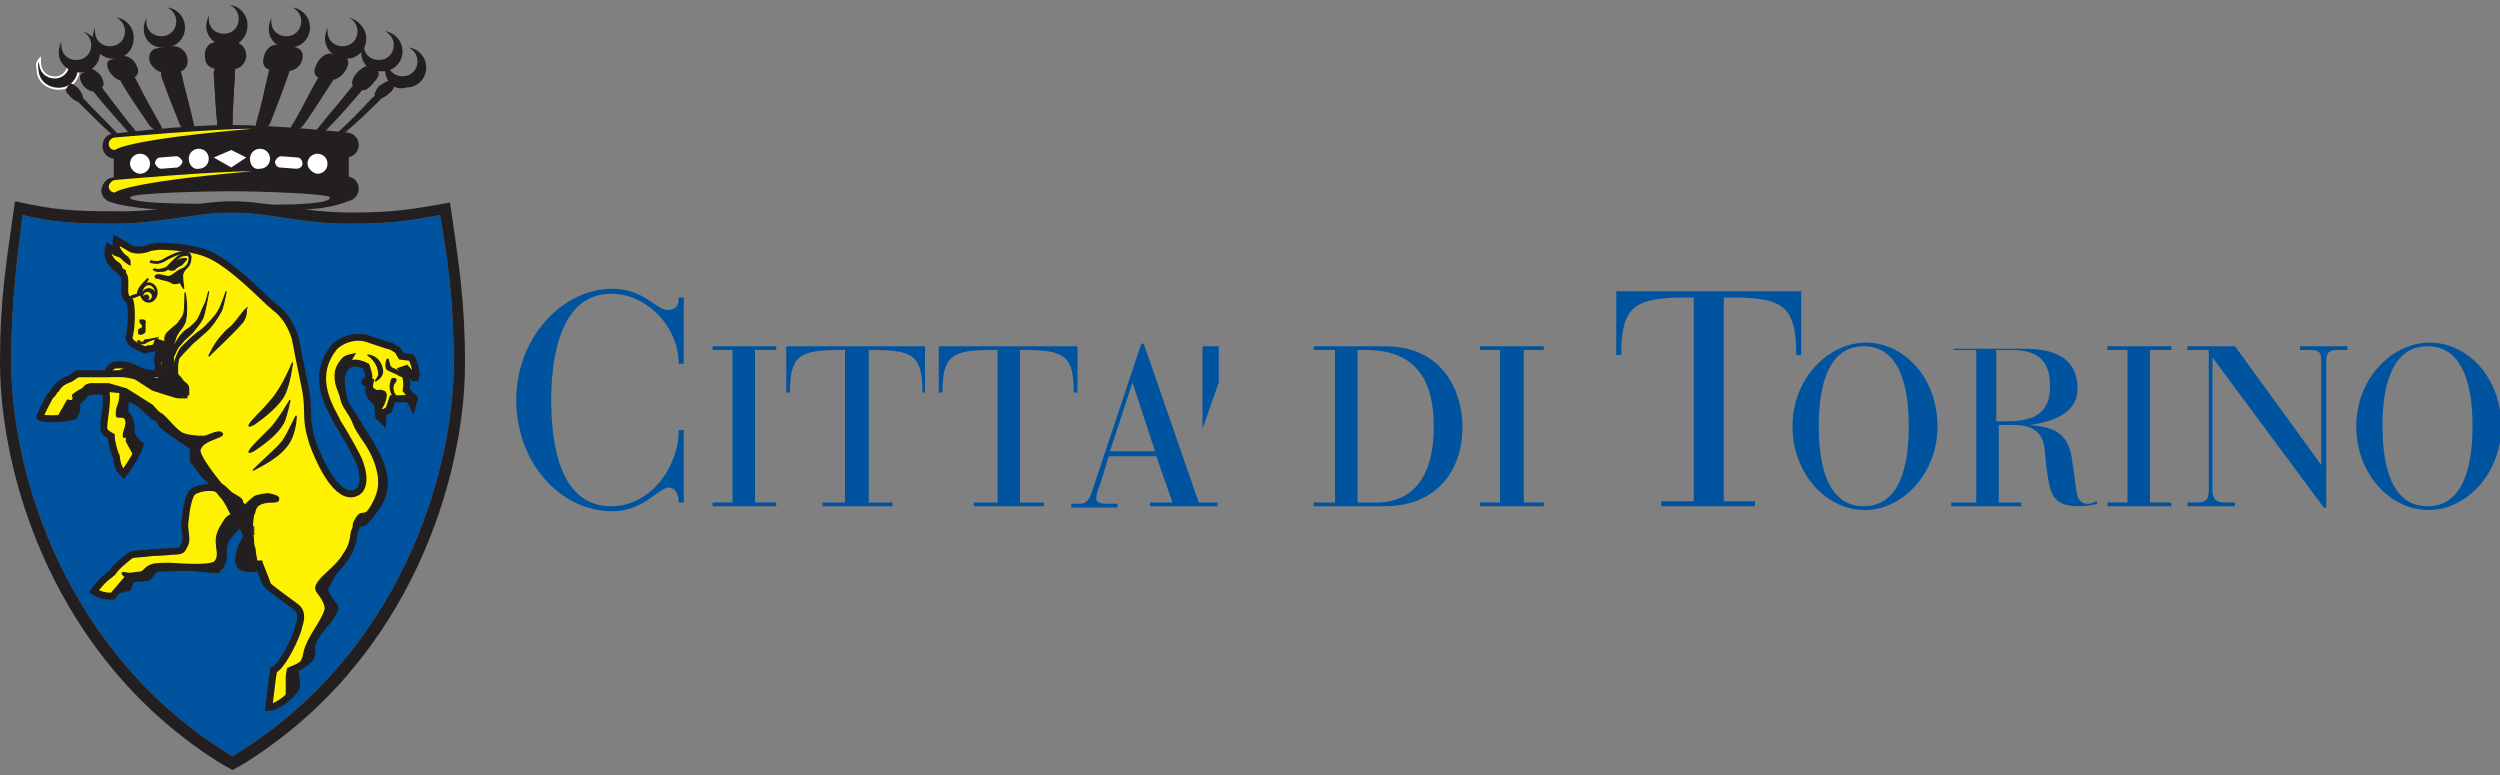 <?xml version="1.0" encoding="utf-8"?>
<!-- Generator: Adobe Illustrator 27.6.0, SVG Export Plug-In . SVG Version: 6.00 Build 0)  -->
<svg version="1.1" id="Layer_1" xmlns="http://www.w3.org/2000/svg" xmlns:xlink="http://www.w3.org/1999/xlink" x="0px" y="0px"
	 viewBox="0 0 200 62" style="enable-background:new 0 0 200 62;" xml:space="preserve">
<rect x="0" y="0" width="200" height="62" fill="#808080" stroke="none"/>
<style type="text/css">
	.st0{fill:#00539F;}
	.st1{fill-rule:evenodd;clip-rule:evenodd;fill:#00539F;}
	.st2{fill:#231F20;}
	.st3{fill:#231F20;stroke:#FFFFFF;stroke-width:0.16;stroke-miterlimit:3.864;}
	.st4{fill-rule:evenodd;clip-rule:evenodd;fill:#231F20;}
	.st5{fill:#FFFFFF;}
	.st6{fill:#FFF200;}
	.st7{fill:none;stroke:#231F20;stroke-width:9.083946e-02;stroke-miterlimit:3.864;}
	.st8{fill:#231F20;stroke:#231F20;stroke-width:9.083946e-02;stroke-miterlimit:3.864;}
	.st9{fill-rule:evenodd;clip-rule:evenodd;fill:#231F20;stroke:#231F20;stroke-width:9.083946e-02;stroke-miterlimit:3.864;}
	.st10{fill:none;stroke:#231F20;stroke-width:0.227;stroke-miterlimit:3.864;}
	.st11{fill:none;stroke:#231F20;stroke-width:0.545;stroke-miterlimit:3.864;}
	.st12{fill-rule:evenodd;clip-rule:evenodd;fill:#FFF200;}
	.st13{fill:none;stroke:#231F20;stroke-width:0.558;stroke-miterlimit:3;}
	.st14{fill:#231F20;stroke:#231F20;stroke-width:8.932226e-02;stroke-miterlimit:3.864;}
	.st15{fill:none;stroke:#231F20;stroke-width:8.932226e-02;stroke-miterlimit:3.864;}
</style>
<g>
	<path class="st0" d="M54.7,23.8h-0.4c0,0.6-0.2,1-0.9,1c-0.9,0-1.9-1.7-4.4-1.7c-4,0-7.7,3.9-7.7,8.9s3.5,8.9,7.7,8.9
		c2.5,0,3.7-1.9,4.5-1.9c0.6,0,0.8,0.7,0.8,1.2h0.4v-5.8h-0.4c0,3-2.3,6.1-5.4,6.1c-4.3,0-4.8-5.4-4.8-8.5s0.6-8.5,4.8-8.5
		c2.9,0,5.4,2.7,5.4,5.6h0.4L54.7,23.8L54.7,23.8z"/>
	<polygon class="st0" points="58.6,40.2 57,40.2 57,40.5 62.1,40.5 62.1,40.2 60.4,40.2 60.4,28 62.1,28 62.1,27.7 57,27.7 57,28 
		58.6,28 	"/>
	<path class="st0" d="M67.7,40.2h-1.9v0.3h5.6v-0.3h-1.9V28h0.4c3.2,0,3.9,0.5,3.9,3.4H74v-3.7H62.9v3.7h0.3c0-2.9,0.7-3.4,3.9-3.4
		h0.5V40.2L67.7,40.2z"/>
	<path class="st0" d="M79.8,40.2h-1.9v0.3h5.6v-0.3h-1.9V28h0.4c3.2,0,3.9,0.5,3.9,3.4h0.3v-3.7H75.1v3.7h0.3c0-2.9,0.7-3.4,3.9-3.4
		h0.5V40.2L79.8,40.2z"/>
	<path class="st1" d="M106.8,40.2h-1.7v0.3h5.7c3.7,0,6.2-2.4,6.2-6.4c0-2.4-1.3-6.4-6.2-6.4h-5.7V28h1.7V40.2L106.8,40.2z
		 M108.4,28h0.9c4.4,0,5.4,3,5.4,6.1c0,5.5-3,6.1-4.6,6.1h-1.5V28H108.4z"/>
	<polygon class="st0" points="120,40.2 118.4,40.2 118.4,40.5 123.5,40.5 123.5,40.2 121.9,40.2 121.9,28 123.5,28 123.5,27.7 
		118.4,27.7 118.4,28 120,28 	"/>
	<path class="st0" d="M135.4,40.1h-2.5v0.4h7.5v-0.4h-2.5V23.8h0.5c4.2,0,5.3,0.6,5.3,4.6h0.4v-5.1h-14.8v5.1h0.4
		c0-3.9,1-4.6,5.3-4.6h0.5v16.3H135.4z"/>
	<path class="st1" d="M143.4,34.1c0,3.7,2.6,6.7,5.8,6.7c3,0,5.8-2.9,5.8-6.7s-2.6-6.7-5.8-6.7C146.1,27.5,143.4,30.4,143.4,34.1
		L143.4,34.1z M145.5,34.1c0-2.4,0.4-6.4,3.6-6.4c3.2,0,3.6,4,3.6,6.4s-0.4,6.4-3.6,6.4C145.9,40.5,145.5,36.5,145.5,34.1
		L145.5,34.1z"/>
	<path class="st1" d="M157.9,40.2h-1.8v0.3h5.6v-0.3h-1.8V34h1.2c2,0,2.4,1,2.5,2.2l0.1,1.1c0.3,2.1,0.4,3.2,2.6,3.2
		c0.7,0,1.1-0.1,1.5-0.2l-0.1-0.2c-0.2,0.1-0.4,0.2-0.7,0.2c-0.3,0-0.8-0.1-0.9-1.1l-0.3-2.2c-0.3-2.4-1.4-2.8-3.4-3l0,0
		c1.3-0.2,3.8-0.7,3.8-2.9c0-2.7-2.2-3.2-4.3-3.2h-5.6V28h1.8v12.2H157.9z M159.8,28h1.2c2.6,0,3,1.5,3,2.9c0,2.1-1.2,2.8-3.4,2.8
		h-0.9V28H159.8z"/>
	<polygon class="st0" points="170.2,40.2 168.6,40.2 168.6,40.5 173.7,40.5 173.7,40.2 172,40.2 172,28 173.7,28 173.7,27.7 
		168.6,27.7 168.6,28 170.2,28 	"/>
	<path class="st1" d="M188.5,34.1c0,3.7,2.6,6.7,5.8,6.7c3,0,5.8-2.9,5.8-6.7s-2.6-6.7-5.8-6.7C191.2,27.5,188.5,30.4,188.5,34.1
		L188.5,34.1z M190.6,34.1c0-2.4,0.4-6.4,3.6-6.4s3.6,4,3.6,6.4s-0.4,6.4-3.6,6.4C191,40.5,190.6,36.5,190.6,34.1L190.6,34.1z"/>
	<path class="st0" d="M185.9,40.6h0.2V29c0-0.7,0.1-1,0.9-1h0.8v-0.3h-3.8V28h0.8c0.8,0,0.9,0.2,0.9,1v8.2l0,0l-6.9-9.5h-3.8V28h1.7
		v11.2c0,0.9-0.3,1-1.1,1h-0.6v0.3h3.8v-0.3h-0.7c-0.8,0-1.1-0.2-1.1-1V28.6l0,0L185.9,40.6L185.9,40.6z"/>
	<path class="st1" d="M93.8,40.2H92v0.3h5.4v-0.3h-1.5l-4.4-12.7h-0.2l-3.9,11.7c-0.3,1-0.6,1.1-1.1,1.1h-0.6v0.3h3.7v-0.3h-0.9
		c-0.6,0-0.8-0.2-0.8-0.4c0-0.3,0.1-0.7,0.3-1.1l0.7-2.3h3.8L93.8,40.2L93.8,40.2z M92.4,36.1h-3.6l1.8-5.5l0,0L92.4,36.1L92.4,36.1
		z"/>
	<polygon class="st0" points="96.2,27.7 97.5,27.7 97.5,30.6 96.2,34.3 	"/>
	<path class="st0" d="M18.6,60.5C32,52.4,36.3,37.8,36.3,29c0-5.1-0.5-8.3-1.1-11.8c-2.1,0.4-3.6,0.7-7.3,0.7S21.3,17,18.5,17
		c-2.7,0-5.7,0.9-9.4,0.9c-3.6,0-5.2-0.2-7.3-0.7C1.4,20.7,0.9,23.9,0.9,29C0.9,37.8,5.2,52.4,18.6,60.5L18.6,60.5z"/>
	<path class="st2" d="M30.8,5.5c0-0.3,0.1-0.6,0.2-0.9c0,0.1,0,0.2,0,0.3c0,0.7,0.5,1.2,1.2,1.2c0.7,0,1.2-0.5,1.2-1.2
		c0-0.5-0.3-0.9-0.7-1.1c0.8,0.1,1.4,0.8,1.4,1.6c0,0.9-0.7,1.6-1.6,1.6C31.5,7.3,30.8,6.5,30.8,5.5L30.8,5.5z"/>
	<path class="st2" d="M28.9,4.2c0-0.3,0.1-0.6,0.2-0.9c0,0.1,0,0.2,0,0.3c0,0.7,0.5,1.2,1.2,1.2s1.2-0.5,1.2-1.2
		c0-0.5-0.3-0.9-0.7-1.1c0.8,0.1,1.4,0.8,1.4,1.6c0,0.9-0.7,1.6-1.6,1.6C29.6,5.8,28.9,5.1,28.9,4.2L28.9,4.2z"/>
	<path class="st2" d="M26,3.1c0-0.3,0.1-0.6,0.2-0.9c0,0.1,0,0.2,0,0.3c0,0.7,0.5,1.2,1.2,1.2s1.2-0.5,1.2-1.2
		c0-0.5-0.3-0.9-0.7-1.1c0.8,0.2,1.4,0.9,1.4,1.7c0,0.9-0.7,1.6-1.6,1.6S26,4,26,3.1L26,3.1z"/>
	<path class="st2" d="M21.5,2.3c0-0.3,0.1-0.6,0.2-0.9c0,0.1,0,0.2,0,0.3c0,0.7,0.5,1.2,1.2,1.2c0.7,0,1.2-0.5,1.2-1.2
		c0-0.5-0.3-0.9-0.7-1.1c0.8,0.1,1.4,0.8,1.4,1.6c0,0.9-0.7,1.6-1.6,1.6C22.2,3.9,21.5,3.2,21.5,2.3L21.5,2.3z"/>
	<path class="st2" d="M16.5,2.1c0-0.3,0.1-0.6,0.2-0.9c0,0.1,0,0.2,0,0.3c0,0.7,0.5,1.2,1.2,1.2s1.2-0.5,1.2-1.2
		c0-0.5-0.3-0.9-0.7-1.1c0.8,0.1,1.4,0.8,1.4,1.6c0,1-0.7,1.7-1.6,1.7S16.5,3,16.5,2.1L16.5,2.1z"/>
	<path class="st3" d="M6.3,5.3c0,0.1,0,0.1,0,0.2c0,0.9-0.7,1.6-1.6,1.6S3,6.5,3,5.5C2.9,5.2,3,4.9,3.2,4.7c0,0.1,0,0.2,0,0.3
		c0,0.7,0.5,1.2,1.2,1.2c0.6,0,1.1-0.5,1.1-1.2l0,0L6.3,5.3L6.3,5.3z"/>
	<path class="st2" d="M4.7,4.2c0-0.3,0.1-0.6,0.2-0.9c0,0.1,0,0.2,0,0.3c0,0.7,0.5,1.2,1.2,1.2s1.2-0.5,1.2-1.2
		c0-0.5-0.3-0.9-0.7-1.1c0.7,0.2,1.4,0.9,1.4,1.7c0,0.9-0.7,1.6-1.6,1.6C5.5,5.8,4.7,5.1,4.7,4.2L4.7,4.2z"/>
	<path class="st2" d="M7.4,3.1c0-0.3,0.1-0.6,0.2-0.9c0,0.1,0,0.2,0,0.3c0,0.7,0.5,1.2,1.2,1.2S10,3.2,10,2.5C10,2,9.7,1.6,9.3,1.4
		c0.8,0.1,1.4,0.8,1.4,1.6c0,1-0.7,1.7-1.6,1.7S7.4,4,7.4,3.1L7.4,3.1z"/>
	<path class="st2" d="M11.5,2.3c0-0.3,0.1-0.6,0.2-0.9c0,0.1,0,0.2,0,0.3c0,0.7,0.5,1.2,1.2,1.2c0.7,0,1.2-0.5,1.2-1.2
		c0-0.5-0.3-0.9-0.7-1.1c0.8,0.1,1.4,0.8,1.4,1.6c0,0.9-0.7,1.6-1.6,1.6C12.2,3.9,11.5,3.2,11.5,2.3L11.5,2.3z"/>
	<path class="st2" d="M6.1,7.6C6.2,7.5,6.6,7.8,6.8,8c1,1.1,1.9,1.9,2.6,2.7c0.1,0.1,0.3,0.3,0.1,0.4c-0.1,0-0.4-0.2-0.5-0.3
		c-0.8-0.7-1.6-1.5-2.6-2.5C6.1,8,6,7.7,6.1,7.6L6.1,7.6z"/>
	<path class="st2" d="M5.3,7.1c0.1-0.2,0.2-0.3,0.3-0.4c0.1-0.1,0.5,0.2,0.7,0.4c0.3,0.4,0.4,0.7,0.3,0.8C6.5,8,6.4,8,6.3,8.1
		C6.2,8.2,5.9,8,5.7,7.8l0,0C5.4,7.5,5.2,7.3,5.3,7.2C5.3,7.1,5.3,7.1,5.3,7.1L5.3,7.1z"/>
	<path class="st2" d="M7.4,6.7c0.2-0.1,0.7,0.1,0.9,0.5c1,1.3,1.8,2.4,2.5,3.2c0.1,0.2,0.2,0.4,0,0.4s-0.5-0.2-0.6-0.3
		c-0.7-0.8-1.6-1.8-2.6-3C7.3,7.1,7.2,6.8,7.4,6.7L7.4,6.7z"/>
	<path class="st2" d="M6.5,5.9c0.2-0.1,0.4-0.2,0.6-0.4c0.2-0.1,0.7,0.2,1,0.6c0.2,0.4,0.3,0.8,0,0.9C7.9,7.2,7.7,7.2,7.6,7.3
		C7.4,7.4,7,7.2,6.7,6.9C6.4,6.5,6.3,6.1,6.5,5.9L6.5,5.9z"/>
	<path class="st2" d="M9.9,5.7c0.3-0.1,0.8,0.2,1,0.7c0.8,1.6,1.5,2.8,2,3.7c0.1,0.2,0.1,0.4-0.2,0.4c-0.2,0-0.5-0.2-0.7-0.4
		c-0.6-0.9-1.4-2-2.3-3.5C9.5,6.3,9.6,5.8,9.9,5.7L9.9,5.7z"/>
	<path class="st2" d="M8.8,4.8c0.3-0.1,0.7-0.2,1-0.3c0.3-0.1,0.9,0.2,1.1,0.7c0.3,0.5,0.1,0.9-0.2,1c-0.3,0.1-0.6,0.1-0.9,0.2
		c-0.3,0.1-0.7-0.2-1-0.6C8.5,5.3,8.5,4.9,8.8,4.8L8.8,4.8z"/>
	<path class="st2" d="M13.5,5c0.4,0,0.9,0.3,1,0.8c0.4,1.8,0.8,3.1,1,4.1c0.1,0.3-0.1,0.4-0.4,0.5c-0.3,0-0.6-0.2-0.7-0.4
		c-0.4-1-0.9-2.2-1.5-3.9C12.8,5.4,13.1,5,13.5,5L13.5,5z"/>
	<path class="st2" d="M12.4,3.9c0.5-0.1,1-0.2,1.5-0.2c0.4,0,1,0.3,1.1,1c0.1,0.6-0.3,1-0.6,1c-0.4,0-0.8,0.1-1.3,0.1
		c-0.3,0-0.8-0.2-1.1-0.8C11.8,4.4,12.1,4,12.4,3.9L12.4,3.9z"/>
	<path class="st2" d="M18,4.7c0.4,0,0.9,0.4,0.8,1C18.7,7.6,18.6,9,18.6,10c0,0.3-0.3,0.5-0.6,0.5c-0.3,0-0.6-0.2-0.6-0.4
		c-0.1-1-0.2-2.4-0.3-4.2C17.2,5.1,17.6,4.7,18,4.7L18,4.7z"/>
	<path class="st2" d="M17.2,3.4c0.5,0,1.1,0,1.6,0c0.4,0,0.9,0.4,0.9,1.1c-0.1,0.7-0.6,1-1,1c-0.5,0-0.9,0-1.4,0
		c-0.4,0-0.9-0.3-0.9-0.9C16.3,3.8,16.8,3.4,17.2,3.4L17.2,3.4z"/>
	<path class="st2" d="M18,4.7c0.4,0,0.9,0.4,0.8,1C18.7,7.6,18.6,9,18.6,10c0,0.3-0.3,0.5-0.6,0.5c-0.3,0-0.6-0.2-0.6-0.4
		c-0.1-1-0.2-2.4-0.3-4.2C17.2,5.1,17.6,4.7,18,4.7L18,4.7z"/>
	<path class="st2" d="M17.2,3.4c0.5,0,1.1,0,1.6,0c0.4,0,0.9,0.4,0.9,1.1c-0.1,0.7-0.6,1-0.9,1c-0.5,0-0.9,0-1.4,0
		c-0.4,0-0.9-0.3-0.9-0.9C16.3,3.8,16.8,3.4,17.2,3.4L17.2,3.4z"/>
	<path class="st2" d="M22.6,4.9c0.4,0,0.7,0.4,0.5,1c-0.6,1.7-1.1,3-1.5,4c-0.1,0.2-0.4,0.4-0.7,0.4c-0.3,0-0.5-0.2-0.4-0.5
		c0.3-1,0.6-2.3,1-4.1C21.7,5.2,22.2,4.8,22.6,4.9L22.6,4.9z"/>
	<path class="st2" d="M22.2,3.6c0.5,0,1,0.1,1.5,0.2c0.4,0.1,0.7,0.5,0.4,1.2c-0.2,0.5-0.8,0.7-1.1,0.7c-0.4,0-0.9-0.1-1.3-0.1
		c-0.4,0-0.8-0.4-0.6-1C21.2,3.9,21.8,3.5,22.2,3.6L22.2,3.6z"/>
	<path class="st2" d="M26.5,5.5c0.3,0.1,0.4,0.5,0.1,1c-1,1.5-1.7,2.7-2.4,3.6c-0.2,0.2-0.5,0.4-0.7,0.4c-0.3,0-0.3-0.2-0.2-0.4
		c0.6-0.9,1.2-2.2,2.1-3.8C25.7,5.7,26.2,5.4,26.5,5.5L26.5,5.5z"/>
	<path class="st2" d="M26.5,4.3c0.4,0.1,0.7,0.2,1.1,0.3c0.3,0.1,0.4,0.5,0,1.1c-0.3,0.5-0.8,0.7-1.1,0.7c-0.3-0.1-0.7-0.1-1-0.2
		c-0.3-0.1-0.5-0.4-0.2-1C25.6,4.5,26.2,4.2,26.5,4.3L26.5,4.3z"/>
	<path class="st2" d="M29.1,6.5c0.2,0.1,0.1,0.5-0.2,0.8c-1.1,1.3-2,2.3-2.8,3.1c-0.2,0.2-0.5,0.3-0.7,0.3s-0.2-0.2,0-0.4
		C26.1,9.4,27,8.4,28.1,7C28.5,6.6,28.9,6.4,29.1,6.5L29.1,6.5z"/>
	<path class="st2" d="M29.5,5.3c0.2,0.1,0.5,0.2,0.7,0.4c0.2,0.1,0.1,0.5-0.3,0.9C29.6,7,29.2,7.3,29,7.2c-0.2-0.1-0.4-0.2-0.7-0.3
		c-0.2-0.1-0.2-0.4,0.1-0.9C28.8,5.5,29.3,5.2,29.5,5.3L29.5,5.3z"/>
	<path class="st2" d="M30.7,7.4c0.1,0.1-0.1,0.4-0.4,0.7c-1,1-2,1.9-2.8,2.6c-0.1,0.1-0.4,0.3-0.6,0.3c-0.2,0,0-0.2,0.1-0.4
		c0.8-0.7,1.7-1.6,2.8-2.8C30.1,7.6,30.5,7.3,30.7,7.4L30.7,7.4z"/>
	<path class="st2" d="M31.2,6.5c0.1,0.1,0.2,0.2,0.3,0.3c0.1,0.1-0.1,0.5-0.4,0.7c-0.2,0.2-0.6,0.4-0.7,0.4c-0.1,0-0.2-0.1-0.4-0.2
		c-0.1-0.1,0-0.4,0.3-0.8C30.6,6.7,31,6.4,31.2,6.5L31.2,6.5z"/>
	<path class="st4" d="M9.1,10.7c0,0,5.4-0.7,9.4-0.7c3.6,0,9.2,0.6,9.2,0.6c0.5,0,1,0.4,1,1l0,0c0,0.5-0.4,1-1,1
		c0,0-5.5-0.6-9.2-0.6s-9.3,0.7-9.3,0.7c-0.5,0-1-0.4-1-1l0,0C8.2,11.1,8.6,10.7,9.1,10.7L9.1,10.7z"/>
	<path class="st2" d="M9,12.4c0,0,5.8-0.5,9.5-0.5c3.6,0,9.4,0.3,9.4,0.3v2.6c0,0-5.7-0.6-9.3-0.6c-3.7,0-9.5,0.7-9.5,0.7v-2.5H9z"
		/>
	<path class="st4" d="M9.1,14.2c0,0,5.7-0.7,9.4-0.7c3.5,0,9.2,0.6,9.2,0.6c0.5,0,1,0.4,1,1l0,0c0,0.5-0.4,1-1,1
		c0,0,0.1-0.9-9.2-0.9c-9.8,0-9.4,1-9.4,1c-0.5,0-1-0.4-1-1l0,0C8.2,14.6,8.6,14.2,9.1,14.2L9.1,14.2z"/>
	<polygon class="st5" points="17.1,12.6 18.5,13.4 19.7,12.6 18.5,12 	"/>
	<path class="st5" d="M12.8,12.6l1.3-0.1c0.2,0,0.4,0.2,0.5,0.4l0,0c0,0.2-0.2,0.4-0.4,0.5l-1.3,0.1c-0.2,0-0.4-0.2-0.5-0.4l0,0
		C12.4,12.8,12.6,12.6,12.8,12.6L12.8,12.6z"/>
	<path class="st5" d="M10.4,13.1c0-0.5,0.4-0.8,0.8-0.8c0.5,0,0.8,0.4,0.8,0.8c0,0.5-0.4,0.8-0.8,0.8C10.8,13.9,10.4,13.5,10.4,13.1
		L10.4,13.1z"/>
	<path class="st5" d="M15.1,12.7c0-0.5,0.4-0.8,0.8-0.8c0.5,0,0.8,0.4,0.8,0.8c0,0.5-0.4,0.8-0.8,0.8C15.5,13.6,15.1,13.2,15.1,12.7
		L15.1,12.7z"/>
	<path class="st5" d="M22.5,12.5l1.3,0.1c0.2,0,0.4,0.2,0.4,0.5l0,0c0,0.2-0.2,0.4-0.5,0.4l-1.3-0.1c-0.2,0-0.4-0.2-0.4-0.5l0,0
		C22.1,12.7,22.3,12.5,22.5,12.5L22.5,12.5z"/>
	<path class="st5" d="M20,12.7c0-0.5,0.4-0.8,0.8-0.8c0.5,0,0.8,0.4,0.8,0.8c0,0.5-0.4,0.8-0.8,0.8C20.3,13.6,20,13.2,20,12.7
		L20,12.7z"/>
	<path class="st5" d="M24.6,13.1c0-0.5,0.4-0.8,0.8-0.8c0.5,0,0.8,0.4,0.8,0.8c0,0.5-0.4,0.8-0.8,0.8C25.1,13.9,24.6,13.5,24.6,13.1
		L24.6,13.1z"/>
	<path class="st6" d="M18.7,41.3c0,0-0.3,0-0.6,0.5c-0.3,0.5-0.6,0.9-0.6,1.6c0,0.7,0.3,1.3-0.2,1.7c-0.6,0.5-3.4,0.2-3.8,0.2
		c-0.4,0-1.2,0-1.4,0.1c-0.3,0.1-0.3,0.2-0.5,0.4c-0.2,0.2-0.3,0.3-0.3,0.3l-0.8,0.1c0.1,0.2-0.2,0.2-0.2,0.2l-1.1,1.3
		c-0.6,0-1-0.1-1.5-0.4c0,0,0.5-0.7,1-1.1l0.5-0.3c0.2-0.4,1.3-1.3,1.5-1.4c0.2-0.1,1.1-0.1,1.7-0.2c0.6,0,1.6-0.1,1.6-0.1
		c0.2,0,0.7,0,0.8-0.2l0.2-0.4c0.2-0.4-0.1-1.1,0-1.8c0.1-1,0.3-2.2,0.7-2.4c0.5-0.3,1.4-0.4,1.9-0.2c-0.2-0.5-0.8-0.8-1.2-1.3
		c-0.2-0.3-0.6-0.8-0.6-0.8c-0.3-0.1,0-1-0.2-1.3c0,0-1.7-1.1-2.4-1.7c0,0-0.4-0.8-0.7-0.7c-0.3-0.3-0.9-0.8-0.9-0.8
		c-0.3-0.4-1.1-0.6-1.4-0.8c0,0.4,0,0.9,0,1.4c0.5,0.3,0.5,1,0.5,1.6c0,0.1,0.5,0.8,0.7,0.9C11.1,36.5,10,38,10,38
		c-0.3-0.3-0.5-0.5-0.6-1.4c-0.3-0.5-0.5-1.2-0.5-1.7c0,0-0.6-0.3-0.6-0.6c0-0.9,0.3-1.8,0.2-2.9c-0.6-0.2-1-0.1-1.7,0
		c-0.1,0.5-0.4,0.4-0.7,0.9c0.2,0.4-0.2,1-0.2,1c-0.6,0.1-1,0.2-1.7,0.2c-0.4,0-1.1,0-1-0.2C3.4,32.8,4,31.7,4,31.7l0.2-0.2
		c0.1-0.1,0.2-0.4,0.3-0.4c0.3-0.5,0.8-0.7,1.1-0.8l0.6-0.4h2.4c0.1-0.3,0.2-0.6,0.6-0.7c0,0,1.1-0.1,1.6,0.3c0,0,0.3,0.1,0.5,0.2
		c0.5,0.2,0.7,0.2,1.3,0.2l0.1-0.6c-0.2-0.2,0-1.4,0.2-1.8l-0.3-0.1c-0.1,0.4-0.3,0.5-0.7,0.5L11.6,28c-0.7-0.3-1.2-0.5-1.3-1
		c0.2-0.4,0.3-2.3,0.1-2.9l-0.3-0.3c-0.3-0.5,0.1-1.5-0.3-1.9v-0.1c0,0-1.5-0.8-1.1-2c0.3,0.2,0.5,0.4,0.8,0.5
		c-0.3-0.5-0.2-1.1-0.2-1.1l1.2,0.7c0.4,0.2,1.1,0.1,1.5-0.1l0.7-0.1c0.1,0,2.1,0,3.6,0.5c2.1,0.7,4.7,3.6,5.7,4.4
		c0.7,0.5,1.2,1.3,1.5,2.1c0.2,0.5,0.3,1.4,0.5,2.3c0.3,1.5,0.6,2.6,0.6,3.8c0,1,0.1,1.6,0.4,2.6c0.5,1.4,1.8,4.3,3.2,4.1
		c1.3-0.2,0.8-2.1,0.4-2.9c-0.6-1.2-1.4-2.5-1.6-2.8c-0.3-0.8-2.4-3.5-0.2-6.1c0.3-0.3,1.5-1.1,2.9-0.5l1.2,0.4
		c0.3,0.1,0.4,0.1,0.4,0.1l0.5,0.3l0.3,0.5l0.8,0.1c0.3,0.5,0.4,1.3,0.4,1.3l-0.1,0.5l-0.1-0.2l-0.6-0.7l-0.3,0.1
		c0.3,0.4,0.4,1,0.3,1.6l0.4,0.5c0.1,0,0.4,0.2,0.2,0.3L33,32.4l-0.1-0.2c0,0-0.1-0.4-0.9-0.3h-0.1h-0.5c-0.1,0.3-0.3,0.9-0.3,0.9
		L30.7,33v-0.1c-0.1,0.2-0.1,0.7-0.1,0.7l-0.3-0.2c0-0.3-0.1-1.1-0.1-1.1l0,0L30.1,32l-0.3-0.2v0.1c-0.4-0.4-0.3-0.8-0.2-1.3h-0.4
		c-0.1-0.1,0.2-0.2,0.3-0.2c0.1-0.3-0.2-1.1-0.2-1.1c-1.8-0.9-2,0.9-2,0.9s0,1.5,0.4,2.2c0.5,0.8,2,3.2,2,3.2c0.5,0.9,1.4,2.5,0.9,4
		c-0.3,1-1.5,2.2-1.5,2.2c-0.6,0.1-0.6,0.2-0.6,0.4c-0.1,0.2-0.2,0.5-0.2,0.6c0,0.4-0.3,1.6-1.3,2.6c-0.5,0.5-1,1.6-1,1.6
		c-0.2,0.6,0.9,1.5,0.8,1.7c-0.5,1.2-1.4,1.5-1.9,3c0.2,0.9-0.2,1.1-0.6,1.4c-0.2,0.2-0.7,0.4-0.7,0.4c0,0.1,0.2,1.5,0.1,1.5
		c-0.3,0.6-1.5,1.6-2.2,1.6l0.3-2.4c0-0.1,0.1-0.5,0.1-0.6c0.7-0.3,1.9-2.8,2-3.5l0,0c0.2-0.6,0.3-1.2-0.3-1.6
		c-0.4-0.3-2.2-1.6-2.2-1.7c-0.1-0.4-0.6-1.5-0.7-1.9c0,0-0.1,0.6-0.5,0.6c-1.3,0-1-1.1-1-1.3c0.1-0.7,0.6-1.2,0.6-1.4
		c0-0.2-0.2-0.7-0.2-0.7L18.7,41.3L18.7,41.3z"/>
	<path class="st4" d="M11.4,23.6c0-0.3,0.2-0.5,0.5-0.5c0.3,0,0.5,0.2,0.5,0.5s-0.2,0.5-0.5,0.5C11.6,24.1,11.4,23.9,11.4,23.6
		L11.4,23.6z M11.4,23.7c0-0.2,0.2-0.4,0.4-0.4s0.4,0.2,0.4,0.4c0,0.2-0.2,0.4-0.4,0.4C11.5,24.1,11.4,23.9,11.4,23.7L11.4,23.7z"/>
	<path class="st7" d="M11.4,23.6c0-0.3,0.2-0.5,0.5-0.5c0.3,0,0.5,0.2,0.5,0.5s-0.2,0.5-0.5,0.5C11.6,24.1,11.4,23.9,11.4,23.6
		L11.4,23.6z M11.4,23.7c0-0.2,0.2-0.4,0.4-0.4s0.4,0.2,0.4,0.4c0,0.2-0.2,0.4-0.4,0.4C11.5,24.1,11.4,23.9,11.4,23.7L11.4,23.7z"/>
	<path class="st8" d="M11.3,25.9c0.1,0.1,0.1,0.1,0.1,0.2s-0.1,0.2-0.1,0.2s-0.2,0-0.2,0.1c0,0.1,0,0.2,0,0.3c0.1,0,0.1,0.1,0.3,0
		c0.2-0.1,0.2-0.1,0.2-0.3c0-0.2,0-0.3,0-0.5c0-0.1,0.1-0.2-0.1-0.3c-0.2,0-0.3,0-0.3,0C11.2,25.8,11.2,25.8,11.3,25.9L11.3,25.9z"
		/>
	<path class="st8" d="M11,27.3c0,0.1,0.2,0.2,0.3,0.2c0.1,0,0.3,0,0.4-0.1c0.1-0.1,1-0.4,1-0.4s-0.9,0.2-1.1,0.2
		c-0.1,0.1-0.1,0.2-0.3,0.2C11.2,27.3,11.1,27.2,11,27.3L11,27.3z"/>
	<path class="st8" d="M13.7,22.6c0.2,0.2,0.7,0,0.7,0l0.3,0.5c0,0-0.1-0.8-0.1-1.1c0.1-0.5,0.6-0.7,0-0.5c-0.5,0.2-0.7,0.5-1,0.6
		c-0.3,0.1-0.7-0.2-1.1-0.1C12.1,22.3,13.5,22.4,13.7,22.6L13.7,22.6z"/>
	<path class="st8" d="M13.7,28.4c0-0.6,0.4-1,0.7-1.5c0.3-0.4,0.5-0.5,0.8-0.7c0.3-0.3,0.5-0.4,0.7-0.8c0.2-0.4,0.2-0.5,0.4-0.9
		c0.2-0.3,0.4-1.2,0.4-1.2s-0.3,1.8-0.5,2.2c-0.2,0.4-0.5,0.7-0.8,1.1c-0.4,0.4-0.6,0.5-0.9,0.9c-0.4,0.4-0.4,0.6-0.6,1
		C13.7,28.8,13.6,29,13.7,28.4L13.7,28.4z"/>
	<path class="st8" d="M13.9,29.3c0,0,0.2-1.1,0.7-1.6c0.2-0.2,1-1,1.5-1.3c0.4-0.3,1.3-1.3,1.4-1.6c0.2-0.3,0.6-1.5,0.6-1.5
		s-0.2,1-0.3,1.3c0,0.2-0.5,1-0.9,1.5c-0.4,0.5-1.6,1.4-1.7,1.6c-0.2,0.2-0.8,0.8-0.9,1c-0.1,0.3-0.1,0.7-0.1,0.8S14.3,30,14,30
		C13.9,29.9,13.8,29.3,13.9,29.3L13.9,29.3L13.9,29.3z"/>
	<path class="st8" d="M20.4,45.1c0,0-0.1,0.6-0.5,0.6c-1.3,0-1-1.1-1-1.3c0.1-0.7,0.6-1.2,0.6-1.4s-0.2-0.7-0.2-0.7L20.4,45.1
		L20.4,45.1z"/>
	<path class="st8" d="M20.6,35.3c0,0-1.4,1.4-0.2,0.7c0.4-0.3,1.7-1.1,2.3-2.2c0.3-0.7,0.5-1.8,0.5-1.8s-0.8,1.4-1.5,2.2
		C21.3,34.6,20.6,35.3,20.6,35.3L20.6,35.3z"/>
	<path class="st8" d="M21.2,36.7c-0.4,0.4-1.2,1.1-0.9,0.9c0.3-0.2,2.2-1,2.9-2.3c0.4-0.7,0.5-1.7,0.5-2c0-0.2-0.6,1.3-1.1,2
		C22.1,35.9,21.7,36.2,21.2,36.7L21.2,36.7z"/>
	<path class="st9" d="M17.7,26.9c0.2-0.2,0.3-0.4,0.7-0.7c0.4-0.3,1.1-1.4,1.3-1.5c0.2-0.2,0,0,0,0s0.1,0.7-0.4,1.2
		c-0.4,0.5-2.6,2.6-2.6,2.6S17.2,27.4,17.7,26.9L17.7,26.9z"/>
	<path class="st8" d="M20.6,33.2c0,0-1.4,1.4-0.2,0.7c0.4-0.3,1.7-1.2,2.3-2.2c0.5-0.9,0.7-2.7,0.7-2.7s-0.8,2-1.7,3
		C21.3,32.5,20.6,33.2,20.6,33.2L20.6,33.2z"/>
	<path class="st8" d="M9.8,21.7c0,0-1.5-0.8-1.1-2c0.1,0.6,0.2,0.7,0.4,1C9.3,21,9.6,21,9.7,21.3C9.8,21.5,9.8,21.7,9.8,21.7
		L9.8,21.7z"/>
	<path class="st8" d="M10.4,21.2c0,0-1.5-0.8-1.1-2c0.1,0.5,0.2,0.6,0.5,1c0.2,0.3,0.5,0.3,0.6,0.7C10.4,21,10.4,21.2,10.4,21.2
		L10.4,21.2z"/>
	<path class="st10" d="M12.3,21.5c0,0,0.1,0.2,0.6,0.1c0.5-0.1,0.5-0.2,0.8-0.5c0.3-0.3,0.7-0.7,0.9-0.7c0.2,0,0.6-0.2,0.6,0.2
		c0,0.4-0.1,0.7-0.6,1c-0.5,0.2-0.7,0.5-1,0.6c-0.3,0.1-0.8-0.2-1.2,0"/>
	<path class="st9" d="M12.4,21.6c0,0,0,0.1,0.5,0.1c0.5,0,0.5-0.2,0.8-0.5c0.3-0.3,0.7-0.5,0.9-0.5c0.2,0,0.5-0.1,0.2,0.2
		c-0.4,0.4-0.1,0.2-0.5,0.4c-0.5,0.3-0.2,0.3-0.5,0.3c-0.3,0.1-0.2-0.2-0.6,0C12.9,21.8,12.4,21.6,12.4,21.6L12.4,21.6z"/>
	<path class="st8" d="M11.5,23.8c0-0.1,0.1-0.2,0.2-0.2c0.1,0,0.2,0.1,0.2,0.2S11.8,24,11.7,24S11.5,24,11.5,23.8L11.5,23.8z"/>
	<path class="st10" d="M11.3,23.4c0-0.4,0.3-0.7,0.6-0.7c0.3,0,0.6,0.3,0.6,0.7c0,0.4-0.3,0.7-0.6,0.7
		C11.6,24.1,11.3,23.8,11.3,23.4L11.3,23.4z"/>
	<path class="st8" d="M10.5,23.7c0.1-0.1,0.4-0.1,0.5-0.2c0-0.4,0.4-0.8,0.8-1.2c0.3,0-0.7,0.7-0.6,1.3
		C11.2,23.6,10.1,24.1,10.5,23.7L10.5,23.7z"/>
	<path class="st8" d="M29.9,31.1c0.3,0.3,0.4,0,0.8,0.2c0.4,0.1,0.1,1-0.2,1.4l0.4,0.4l-0.6,0.3c0-0.3-0.3-0.9-0.3-0.9l0.1-0.2
		l0-0.3l-0.3-0.2v0.1c-0.4-0.4-0.3-0.8-0.2-1.3C29.6,30.6,29.6,30.8,29.9,31.1L29.9,31.1z"/>
	<path class="st8" d="M32,32.1C32,32,31.9,32.1,32,32.1L31.5,32c0,0,0.1,0-0.2-0.6c-0.2-0.6,0-0.8,0-1c0.1-0.2,0.3-0.1,0.3-0.1
		s0.2,0,0,0.3c-0.2,0.2-0.2,0.5-0.1,0.8C31.6,31.6,32,32.1,32,32.1L32,32.1z"/>
	<path class="st8" d="M30.6,29.6c-0.2-1.2-1.2-1.2-1.2-1.2s0.9,0.5,0.9,1.6c0,0.1-0.3,0.5-0.3,0.5S30.7,30.2,30.6,29.6L30.6,29.6z"
		/>
	<path class="st8" d="M31.1,28.9c0.1,0.4,0.1,0.5,0.4,0.6c0.3,0.1,0.7,0.4,0.7,0.4v0.2c0,0,0,0.1-0.5-0.2c-0.4-0.2-0.8-0.3-0.8-0.5
		C30.8,29.1,31,28.4,31.1,28.9L31.1,28.9z"/>
	<path class="st11" d="M8.8,29.9c0,0,0.4,0,0.9,0c0.5,0,1.2,0.2,1.2,0.2s1.1,0.7,1.4,0.9c0.3,0.1,1.8,0.6,2,0.6s0.7,0,0.7,0"/>
	<path class="st2" d="M8.9,15.2c1-0.9,8.8-0.9,9.6-0.9c0.8,0,8.6,0,9.6,0.9c0.1,0.1,0.4,0,0.4,0.2c0,0.9-2.9,1.3-3.4,1.3
		c-1.7,0.2-4,0.3-6.7,0.3c-0.8,0-9.2-0.1-9.9-1.1c-0.1-0.1,0.1,0,0.1-0.2C8.7,15.4,8.8,15.3,8.9,15.2L8.9,15.2z M26.4,15.8
		c0-0.3-5.4-0.5-8-0.5c-1.1,0-8,0.1-8,0.5c0,0.6,6.9,0.5,8,0.5C21,16.4,26.4,16.5,26.4,15.8L26.4,15.8z"/>
	<path class="st2" d="M18.6,60.5C32,52.4,36.3,37.8,36.3,29c0-5.1-0.5-8.3-1.1-11.8c-2.1,0.4-3.6,0.7-7.3,0.7S21.3,17,18.5,17
		c-2.7,0-5.7,0.9-9.4,0.9c-3.6,0-5.2-0.2-7.3-0.7C1.4,20.7,0.9,23.9,0.9,29C0.9,37.8,5.2,52.4,18.6,60.5L18.6,60.5z M18.6,16.1
		c2.7,0,5.7,0.9,9.4,0.9c3.4,0,4.7-0.2,8-0.8c0.7,4.8,1.2,7.9,1.2,12.9c0,8.9-4.2,23.6-17.7,32l-0.9,0.5c0,0,0.3-0.1,0,0l-0.9-0.5
		l0,0C4.2,52.7,0,37.9,0,29c0-5.1,0.5-8,1.2-12.9c3.2,0.7,4.5,0.8,8,0.8C12.9,17,15.8,16.1,18.6,16.1L18.6,16.1z"/>
	<path class="st12" d="M9.2,14.4c0,0,7.8-0.7,11-0.7c-10.4,0.9-11,1.7-11,1.7c-0.3,0-0.5-0.2-0.5-0.5l0,0C8.7,14.7,9,14.4,9.2,14.4
		L9.2,14.4z"/>
	<path class="st12" d="M9.2,11c0,0,7.8-0.7,11-0.7C9.8,11.2,9.2,12,9.2,12c-0.3,0-0.5-0.2-0.5-0.5l0,0C8.7,11.2,9,11,9.2,11L9.2,11z
		"/>
	<path class="st10" d="M12,20.9c0,0,0.2,0.1,0.6,0.1c0.5-0.1,0.5-0.2,0.9-0.4c0.4-0.2,0.9-0.4,1.1-0.4c0.2,0,0.6,0,0.6,0.4"/>
	<path class="st13" d="M18.8,41.3c0,0-0.3,0-0.6,0.5c-0.3,0.5-0.6,0.9-0.6,1.6c0,0.7,0.3,1.3-0.2,1.7c-0.6,0.5-3.4,0.2-3.8,0.2
		c-0.4,0-1.2,0-1.4,0.1c-0.3,0.1-0.3,0.2-0.5,0.4c-0.2,0.2-0.5,0.2-0.5,0.2l-0.8,0.1c0.1,0.2-0.2,0.2-0.2,0.2L9,47.7
		c-0.6,0-1-0.1-1.5-0.4c0,0,0.5-0.7,1-1.1L9,45.8c0.2-0.4,1.3-1.3,1.5-1.4c0.2-0.1,1.1-0.1,1.7-0.2c0.6,0,1.6-0.1,1.6-0.1
		c0.2,0,0.7,0,0.8-0.2l0.2-0.4c0.2-0.4-0.1-1.1,0-1.8c0.1-1,0.3-2.2,0.7-2.4c0.5-0.3,1.4-0.4,1.9-0.2c-0.2-0.5-0.8-0.8-1.2-1.3
		c-0.2-0.3-0.6-0.8-0.6-0.8c-0.3-0.1,0-1-0.2-1.3c0,0-1.7-1.1-2.4-1.7c0,0-0.4-0.8-0.7-0.7c-0.3-0.3-0.9-0.8-0.9-0.8
		c-0.3-0.4-1.1-0.6-1.4-0.8c0,0.4,0,0.9,0,1.4c0.5,0.3,0.5,1,0.5,1.6c0,0.1,0.5,0.8,0.7,0.9c-0.2,0.8-1.3,2.3-1.3,2.3
		c-0.3-0.3-0.5-0.5-0.6-1.4c-0.2-0.4-0.4-1.2-0.4-1.6c0,0-0.6-0.3-0.6-0.6c0-0.9,0.3-1.8,0.2-2.9c-0.6-0.2-1-0.1-1.7,0
		c-0.1,0.5-0.4,0.4-0.7,0.9c0.2,0.4-0.2,1-0.2,1c-0.6,0.1-1,0.2-1.7,0.2c-0.4,0-1.1,0-1-0.2C3.4,32.8,4,31.7,4,31.7l0.2-0.2
		c0.1-0.1,0.2-0.4,0.3-0.4c0.3-0.5,0.8-0.7,1.1-0.8l0.6-0.4h2.4c0.1-0.3,0.2-0.6,0.6-0.7c0,0,1.1-0.1,1.6,0.3c0,0,0.3,0.1,0.5,0.2
		c0.5,0.2,0.7,0.2,1.3,0.2l0.1-0.6c-0.2-0.2,0-1.4,0.2-1.8l-0.3-0.1c-0.1,0.4-0.3,0.5-0.7,0.5L11.6,28c-0.7-0.3-1.2-0.5-1.3-1
		c0.2-0.4,0.3-2.3,0.1-2.9l-0.3-0.3c-0.3-0.5,0.1-1.5-0.3-1.9v-0.1c0,0-1.5-0.8-1.1-2c0.3,0.2,0.5,0.4,0.8,0.5
		c-0.3-0.5-0.2-1.1-0.2-1.1l1.2,0.7c0.4,0.2,1.1,0.1,1.5-0.1l0.7-0.1c0.1,0,2.1,0,3.6,0.5c2.1,0.7,4.7,3.6,5.7,4.4
		c0.7,0.5,1.2,1.3,1.5,2.1c0.2,0.5,0.3,1.4,0.5,2.3c0.3,1.5,0.6,2.6,0.6,3.8c0,1,0.1,1.6,0.4,2.6c0.5,1.4,1.8,4.3,3.2,4.1
		c1.3-0.2,0.8-2.1,0.4-2.9c-0.6-1.2-1.4-2.5-1.6-2.8c-0.3-0.8-2.4-3.5-0.2-6.1c0.3-0.3,1.5-1.1,2.9-0.5l1.2,0.4
		c0.3,0.1,0.4,0.1,0.4,0.1l0.5,0.3l0.3,0.5l0.8,0.1c0.3,0.5,0.4,1.3,0.4,1.3l-0.1,0.5l-0.1-0.2l-0.6-0.7l-0.3,0.1
		c0.3,0.4,0.4,1,0.3,1.6l0.4,0.5c0.1,0,0.4,0.2,0.2,0.3L33,32.4l-0.1-0.2c0,0-0.1-0.4-0.9-0.3h-0.1h-0.5c-0.1,0.3-0.3,0.9-0.3,0.9
		L30.7,33v-0.1c-0.1,0.2-0.1,0.7-0.1,0.7l-0.3-0.3c0-0.3-0.1-1.1-0.1-1.1l0,0L30.1,32l-0.3-0.2v0.1c-0.4-0.4-0.3-0.8-0.2-1.3h-0.4
		c-0.1-0.1,0.2-0.2,0.3-0.2c0.1-0.3-0.2-1.1-0.2-1.1c-1.8-0.9-2,0.9-2,0.9s0,1.5,0.4,2.2c0.5,0.8,2,3.2,2,3.2c0.5,0.9,1.4,2.5,0.9,4
		c-0.3,1-1.5,2.2-1.5,2.2c-0.6,0.1-0.6,0.2-0.6,0.4c-0.1,0.2-0.2,0.5-0.2,0.6c0,0.4-0.3,1.6-1.3,2.6c-0.5,0.5-1,1.6-1,1.6
		c-0.2,0.6,0.9,1.5,0.8,1.7c-0.5,1.2-1.4,1.5-1.9,3c0.2,0.9-0.2,1.1-0.6,1.4c-0.2,0.2-0.7,0.4-0.7,0.4c0,0.1,0.2,1.5,0.1,1.5
		c-0.3,0.6-1.5,1.6-2.2,1.6l0.3-2.4c0-0.1,0.1-0.5,0.1-0.6c0.7-0.3,1.9-2.8,2-3.5l0,0c0.2-0.6,0.3-1.2-0.3-1.6
		c-0.4-0.3-2.2-1.6-2.2-1.7c-0.1-0.4-0.6-1.5-0.7-1.9c0,0-0.1,0.6-0.5,0.6c-1.3,0-1-1.1-1-1.3c0.1-0.7,0.6-1.2,0.6-1.4
		c0-0.2-0.2-0.7-0.2-0.7L18.8,41.3L18.8,41.3z"/>
	<path class="st14" d="M14.4,31.5c-0.3-0.1-0.7-0.2-1-0.3c-0.7-0.1-1-0.4-1-0.4l-1-0.6c-0.5-0.3-1.5-0.4-1.5-0.4
		c-0.3,0.1-0.5,0.1-0.9,0c0,0,0.1-0.1,0.4-0.1c0.2,0,0.4-0.2,0.6-0.2c0.1,0,0.7,0.1,0.8,0.1s0.9,0.4,1.1,0.5l0.7,0.2l0.1-0.1
		l0.2-0.5l0.1-0.6c-0.2-0.2,0-1.4,0.2-1.8c0,0-0.1-0.4,0.2-0.7c0.3-0.3,0.8-0.7,0.8-0.7s0.4-0.5,0.5-0.8c0.1-0.3,0.1-1.7,0.1-1.7
		s0.3,1.3,0,2.4c0,0-0.2,0.4-0.3,0.5c-0.1,0.1-0.3,0.4-0.4,0.6c0,0.1-0.3,0.8-0.3,1c0,0.3,0.1,0.8,0.1,1.2s0.1,0.6,0.3,0.8
		c0.1,0.2,0.3,0.3,0.4,0.5c0.1,0.2,0.5,0.3,0.5,0.7v0.5h-0.5L14.4,31.5L14.4,31.5z"/>
	<path class="st2" d="M17.8,38.9c0.2,0.2,0.5,0.4,0.8,0.6C18.2,39.2,17.9,39,17.8,38.9L17.8,38.9z M20.3,42.1c0,0.2,0,0.4,0,0.7
		c0-0.2,0-0.4,0-0.5V42.1L20.3,42.1z"/>
	<path class="st15" d="M17.8,38.9c0.2,0.2,0.5,0.4,0.8,0.6C18.2,39.2,17.9,39,17.8,38.9L17.8,38.9z M20.3,42.1c0,0.2,0,0.4,0,0.7
		c0-0.2,0-0.4,0-0.5V42.1L20.3,42.1z"/>
	<path class="st2" d="M9.7,31.4l0.3,0.1l-1.4-0.8L9.7,31.4L9.7,31.4z M10,31.5c0,0.4,0,0.9,0,1.4c0.5,0.3,0.5,1,0.5,1.6
		c0,0.1,0.5,0.8,0.7,0.9c-0.1,0.3-0.5,1-0.5,1l-0.6-1.1c0,0,0.1-0.5-0.2-0.3c-0.2-0.4,0.5-1.2,0-1.6c-0.2-0.1-0.6,0.1-0.6-0.2
		c0-0.9,0.3-0.7,0.3-1.8l-1.1-0.1c-0.6-0.2-1-0.1-1.7,0c-0.1,0.5-0.4,0.4-0.7,0.9c0.2,0.4-0.2,1-0.2,1c-0.4,0.1-1.3,0.2-1.3,0.2
		L5.4,32c0,0,0.3,0.1,0.4,0c0.1-0.1,0-0.4,0-0.4c0.1-0.1,0.7-0.5,0.8-0.5c0.3-0.5,0.8-0.4,1.1-0.4h1l1.4,0.4c0,0,1.6,1,1.9,1.2
		c0.3,0.1,0.5,0.6,0.9,0.8c0.4,0.2,1.2,1.4,1.8,1.6c0.6,0.2,1.3,0.2,1.6,0.2s1.1-0.5,1.4-0.3c0.6,0.4-1.5,0.5-1.7,1.4
		c-0.1,0.4,1.2,2.1,1.7,2.7c0.2,0.1,0.5,0.4,0.8,0.7l0,0c0.5,0.3,0.9,0.5,0.9,0.7v0.1l0.2,0.2c0,0,0.5-0.5,0.8-0.7
		c0.3-0.1,0.7-0.2,1.1-0.2c0.5,0.1,0.8,0.2,0.8,0.4c0,0.4-0.6,0.2-1,0.3c-0.6,0.1-0.8,0.3-0.9,0.7c-0.1,0.5-0.1-0.1-0.2,1
		c0,0.1,0,0.3,0,0.4c0,0.4,0.1,0.9,0.1,1.2c0,0.2,0.1,0.3,0.1,0.4l0,0c0,0.7,0.7,3,0.7,3l-1.6-4c0,0-0.1-0.3-0.3-0.7
		c-0.7,0.8-1,0.9-1.1,1.7c0,0.2,0,0.6,0,0.6c0,0.8-0.5,1.1-0.6,1.3c-0.8,0-2.5-0.2-2.5-0.2l-2.5,0.1c-0.1,0.3-0.6,0.7-0.6,0.7
		l-0.7,0.1h-0.5l-0.3,0.7c0,0-1.1,0.3-1.4,0.3l1.1-1.3c0,0-0.6-0.4-0.2-0.4l1.2,0.2c0,0,0.1-0.1,0.3-0.3c0.2-0.2,0.3-0.3,0.5-0.4
		c0.3-0.1,1-0.1,1.4-0.1c0.4,0,3.2,0.3,3.8-0.2c0.5-0.4,0.2-1,0.2-1.7c0-0.7,0.3-1.1,0.6-1.6c0.3-0.5,0.6-0.5,0.6-0.5l0.1,0.2
		c-0.3-0.6-0.6-1.3-1-1.7c-0.6-0.8-1.4-1.5-1.6-1.9l-0.6-0.8c-0.3-0.1,0.1-1-0.2-1.3c-0.9-0.6-1.2-0.9-2.4-1.7
		c-0.2-0.3-0.7-0.7-0.7-0.7c-0.3-0.3-0.9-0.8-0.9-0.8C11.1,32,10.3,31.7,10,31.5L10,31.5z"/>
	<path class="st15" d="M9.7,31.4l0.3,0.1l-1.4-0.8L9.7,31.4L9.7,31.4z M10,31.5c0,0.4,0,0.9,0,1.4c0.5,0.3,0.5,1,0.5,1.6
		c0,0.1,0.5,0.8,0.7,0.9c-0.1,0.3-0.5,1-0.5,1l-0.6-1.1c0,0,0.1-0.5-0.2-0.3c-0.2-0.4,0.5-1.2,0-1.6c-0.2-0.1-0.6,0.1-0.6-0.2
		c0-0.9,0.3-0.7,0.3-1.8l-1.1-0.1c-0.6-0.2-1-0.1-1.7,0c-0.1,0.5-0.4,0.4-0.7,0.9c0.2,0.4-0.2,1-0.2,1c-0.4,0.1-1.3,0.2-1.3,0.2
		L5.4,32c0,0,0.3,0.1,0.4,0c0.1-0.1,0-0.4,0-0.4c0.1-0.1,0.7-0.5,0.8-0.5c0.3-0.5,0.8-0.4,1.1-0.4h1l1.4,0.4c0,0,1.6,1,1.9,1.2
		c0.3,0.1,0.5,0.6,0.9,0.8c0.4,0.2,1.2,1.4,1.8,1.6c0.6,0.2,1.3,0.2,1.6,0.2s1.1-0.5,1.4-0.3c0.6,0.4-1.5,0.5-1.7,1.4
		c-0.1,0.4,1.2,2.1,1.7,2.7c0.2,0.1,0.5,0.4,0.8,0.7l0,0c0.5,0.3,0.9,0.5,0.9,0.7v0.1l0.2,0.2c0,0,0.5-0.5,0.8-0.7
		c0.3-0.1,0.7-0.2,1.1-0.2c0.5,0.1,0.8,0.2,0.8,0.4c0,0.4-0.6,0.2-1,0.3c-0.6,0.1-0.8,0.3-0.9,0.7c-0.1,0.5-0.1-0.1-0.2,1
		c0,0.1,0,0.3,0,0.4c0,0.4,0.1,0.9,0.1,1.2c0,0.2,0.1,0.3,0.1,0.4l0,0c0,0.7,0.7,3,0.7,3l-1.6-4c0,0-0.1-0.3-0.3-0.7
		c-0.7,0.8-1,0.9-1.1,1.7c0,0.2,0,0.6,0,0.6c0,0.8-0.5,1.1-0.6,1.3c-0.8,0-2.5-0.2-2.5-0.2l-2.5,0.1c-0.1,0.3-0.6,0.7-0.6,0.7
		l-0.7,0.1h-0.5l-0.3,0.7c0,0-1.1,0.3-1.4,0.3l1.1-1.3c0,0-0.6-0.4-0.2-0.4l1.2,0.2c0,0,0.1-0.1,0.3-0.3c0.2-0.2,0.3-0.3,0.5-0.4
		c0.3-0.1,1-0.1,1.4-0.1c0.4,0,3.2,0.3,3.8-0.2c0.5-0.4,0.2-1,0.2-1.7c0-0.7,0.3-1.1,0.6-1.6c0.3-0.5,0.6-0.5,0.6-0.5l0.1,0.2
		c-0.3-0.6-0.6-1.3-1-1.7c-0.6-0.8-1.4-1.5-1.6-1.9l-0.6-0.8c-0.3-0.1,0.1-1-0.2-1.3c-0.9-0.6-1.2-0.9-2.4-1.7
		c-0.2-0.3-0.7-0.7-0.7-0.7c-0.3-0.3-0.9-0.8-0.9-0.8C11.1,32,10.3,31.7,10,31.5L10,31.5z"/>
	<path class="st2" d="M28.4,42.4c-0.1,0.8-0.6,2.4-1.4,3.2c-0.5,0.5-1,1.6-1,1.6c-0.2,0.6,0.9,1.5,0.8,1.7c-0.5,1.2-1.2,1.6-1.9,3
		c0.2,0.9-0.2,1.1-0.6,1.4c-0.2,0.2-0.7,0.4-0.7,0.4c0,0.1-0.1,1.7,0.1,1.5c-0.1,0.3-0.3,0.4-0.8,0.8v-1.9l0.1-0.6
		c0-0.1,0.7-0.2,1.1-0.6c0.4-0.8-0.1-0.7,1.3-2.9c0,0,0.5-0.8,0.6-1.2c0.1-0.4-0.3-1-0.6-1.4c-0.7-0.8,1.4-1.8,2.1-3.1
		C28,43.7,28.2,42.8,28.4,42.4c-0.1-0.1-0.2-0.3-0.1-0.6c0.5-1,0.6-0.6,1-0.8c0.3-0.2,0.7-1.1,0.7-1.1s0.3-0.6,0.3-1.3
		c0-0.8-0.3-1.9-1-3c-0.7-1-0.9-1.4-0.9-1.4L27.9,33l-0.3-0.7v0.1c0.5,0.8,2,3.2,2,3.2c0.5,0.9,1.5,2.5,0.9,4
		c-0.3,0.9-1.5,1.9-1.5,1.9c-0.5,0.3-0.5,0.8-0.5,0.8S28.5,42.5,28.4,42.4L28.4,42.4z M27.9,29.2c-0.5,0.1-0.7,1-0.7,1
		s-0.2,1,0.2,1.8c0,0-0.3-0.5-0.5-1.2c-0.2-0.8-0.1-1.4,0.4-2c0.3-0.4,0.7-0.4,1.1-0.5C27.9,29.1,27.9,29.2,27.9,29.2L27.9,29.2z"/>
	<path class="st15" d="M28.4,42.4c-0.1,0.8-0.6,2.4-1.4,3.2c-0.5,0.5-1,1.6-1,1.6c-0.2,0.6,0.9,1.5,0.8,1.7c-0.5,1.2-1.2,1.6-1.9,3
		c0.2,0.9-0.2,1.1-0.6,1.4c-0.2,0.2-0.7,0.4-0.7,0.4c0,0.1-0.1,1.7,0.1,1.5c-0.1,0.3-0.3,0.4-0.8,0.8v-1.9l0.1-0.6
		c0-0.1,0.7-0.2,1.1-0.6c0.4-0.8-0.1-0.7,1.3-2.9c0,0,0.5-0.8,0.6-1.2c0.1-0.4-0.3-1-0.6-1.4c-0.7-0.8,1.4-1.8,2.1-3.1
		C28,43.7,28.2,42.8,28.4,42.4c-0.1-0.1-0.2-0.3-0.1-0.6c0.5-1,0.6-0.6,1-0.8c0.3-0.2,0.7-1.1,0.7-1.1s0.3-0.6,0.3-1.3
		c0-0.8-0.3-1.9-1-3c-0.7-1-0.9-1.4-0.9-1.4L27.9,33l-0.3-0.7v0.1c0.5,0.8,2,3.2,2,3.2c0.5,0.9,1.5,2.5,0.9,4
		c-0.3,0.9-1.5,1.9-1.5,1.9c-0.5,0.3-0.5,0.8-0.5,0.8S28.5,42.5,28.4,42.4L28.4,42.4z M27.9,29.2c-0.5,0.1-0.7,1-0.7,1
		s-0.2,1,0.2,1.8c0,0-0.3-0.5-0.5-1.2c-0.2-0.8-0.1-1.4,0.4-2c0.3-0.4,0.7-0.4,1.1-0.5C27.9,29.1,27.9,29.2,27.9,29.2L27.9,29.2z"/>
</g>
</svg>
